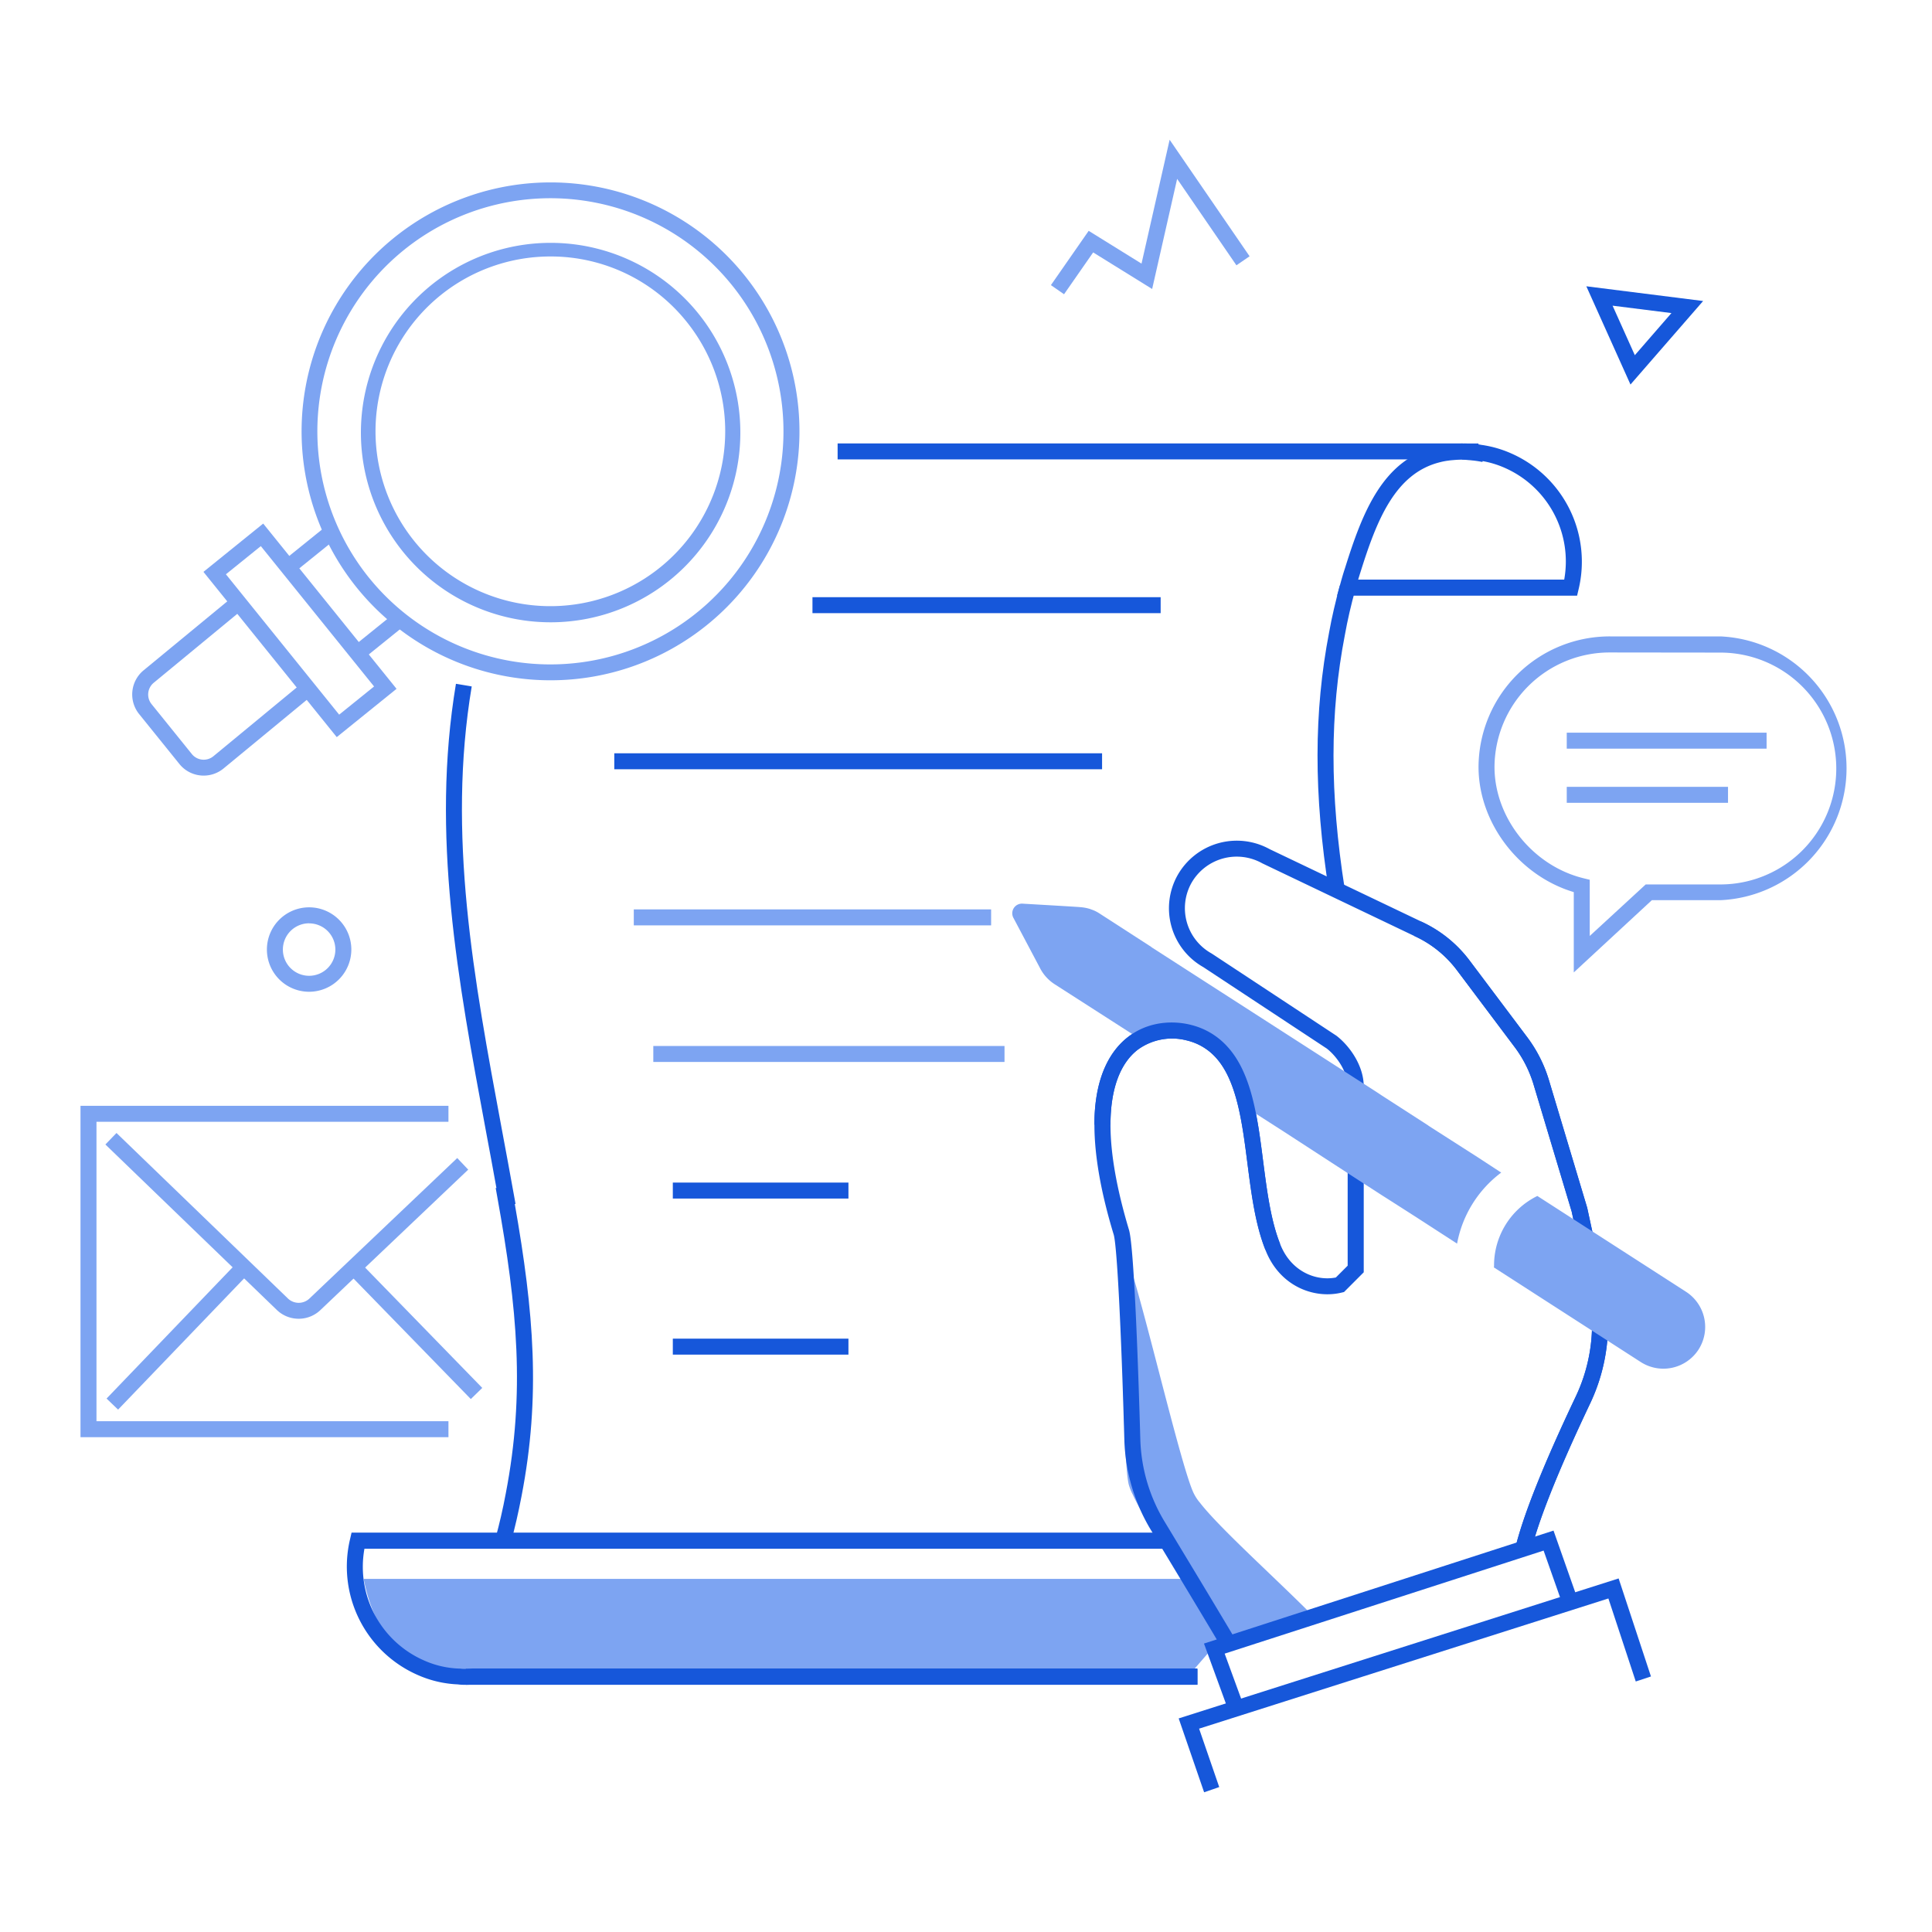 <svg id="Слой_1" data-name="Слой 1" xmlns="http://www.w3.org/2000/svg" viewBox="0 0 600 600"><defs><style>.cls-1{fill:#1657da;}.cls-2{fill:#7da4f2;}</style></defs><title>Монтажная область 1 копия 3</title><path class="cls-1" d="M506.36,119.42,492.65,88.91l36.27,4.57ZM500.8,94.93l6.91,15.38,11.37-13.08Z"/><polygon class="cls-2" points="330.45 91.38 326.37 88.55 338.1 71.69 354.51 81.87 363.24 43.4 388.07 79.59 383.98 82.39 365.57 55.55 357.81 89.75 339.49 78.39 330.45 91.38"/><path class="cls-2" d="M96,308a13.11,13.11,0,1,1,13.11-13.11A13.13,13.13,0,0,1,96,308Zm0-21.26a8.15,8.15,0,1,0,8.15,8.15A8.15,8.15,0,0,0,96,286.76Z"/><path class="cls-2" d="M92.76,409.55a9.77,9.77,0,0,1-6.76-2.7L32.73,355.43l3.45-3.57,53.25,51.41a4.84,4.84,0,0,0,6.67,0L142,359.64l3.41,3.6L99.51,406.85A9.76,9.76,0,0,1,92.76,409.55Z"/><rect class="cls-2" x="25.99" y="412.69" width="57.9" height="4.96" transform="translate(-282.57 167.23) rotate(-46.16)"/><rect class="cls-2" x="126.78" y="386.67" width="4.96" height="53.71" transform="translate(-251.81 207.37) rotate(-44.23)"/><polygon class="cls-2" points="139.27 446.33 25 446.33 25 343.42 139.27 343.42 139.27 348.38 29.96 348.38 29.96 441.37 139.27 441.37 139.27 446.33"/><rect class="cls-2" x="109.43" y="195" width="16.57" height="4.96" transform="translate(-97.94 117.8) rotate(-38.92)"/><rect class="cls-2" x="87.86" y="168.27" width="16.57" height="4.96" transform="translate(-85.9 98.21) rotate(-38.89)"/><path class="cls-2" d="M104.58,228.92,63.18,177.6l18.56-15,41.41,51.32ZM70.16,178.35l35.17,43.59,10.84-8.75L81,169.6Z"/><path class="cls-2" d="M63.26,240.87a9.65,9.65,0,0,1-7.54-3.6L43.2,221.75a9.71,9.71,0,0,1,1.45-13.62L72,185.59l3.16,3.83L47.79,212a4.74,4.74,0,0,0-.73,6.66l12.52,15.52a4.74,4.74,0,0,0,6.65.71l27.32-22.55,3.15,3.83L69.36,238.71A9.7,9.7,0,0,1,63.26,240.87Z"/><path class="cls-2" d="M171,211.27a77.31,77.31,0,1,1,48.49-17.12A77.24,77.24,0,0,1,171,211.27Zm-56.41-31.86A72.39,72.39,0,1,0,125.46,77.62a72.46,72.46,0,0,0-10.88,101.79ZM171,193.26a60.14,60.14,0,0,1-6.41-.35,58.92,58.92,0,1,1,6.41.35Zm-.16-113.61a54.3,54.3,0,1,0,42.33,20.19A54,54,0,0,0,170.86,79.65Z"/><path class="cls-2" d="M372.69,466.73a14,14,0,0,1-1.92-2.88c-4.2-8.33-17.86-68.62-21.52-75-.78-1.38-1.56-2.7-2.22-4.08,1.68,12.11,1.5,67.61,3.48,76.12a16.6,16.6,0,0,0,1.26,3.23c2.69,5.9,9.21,15.92,15.88,26.21H112.94c2.85,14.68,9.4,22.42,18.88,26.41a31.39,31.39,0,0,0,11.33,2.58,10.86,10.86,0,0,0,2,.12h.24c.78,0,1.56-.06,2.34-.12H370.05l9.19-10.62c.28.47.61,1,.88,1.45l27.21-8.75C395.4,489.44,378.68,474.46,372.69,466.73Z"/><rect class="cls-2" x="196.83" y="282.42" width="110.97" height="4.96"/><rect class="cls-1" x="252.32" y="185.46" width="108.13" height="4.96"/><rect class="cls-1" x="190.77" y="233.94" width="151.49" height="4.96"/><path class="cls-1" d="M379.8,512.4c-.2-.4-.46-.81-.71-1.21-5.39-9.08-14.76-24.61-21.68-36.06a57.28,57.28,0,0,1-8.23-27.87c-1-35.3-2.3-60.34-3.3-63.81-4-13.14-6-24.64-6-34.13,0-15.86,5.66-23.55,10.4-27.22,8-6.17,17-4.46,19.55-3.79a22.36,22.36,0,0,1,11.4,6.81c7.58,8.3,9.35,22.17,11.06,35.57,1.16,9,2.35,18.33,5.27,25.64,3.3,8.51,11.05,11.62,17.3,10.41l3.67-3.67V337.38c0-4.39-3.25-9.21-6.48-11.74L373.7,300.35a21,21,0,0,1-8-28.53,21.12,21.12,0,0,1,28.58-8.12l47.07,22.48a39.12,39.12,0,0,1,15.09,12.14l17.94,23.87A42.6,42.6,0,0,1,481,335.33l11.92,39.76,5.21,24.12a57.5,57.5,0,0,1-4.37,36.8c-10,21.06-16.2,36.69-18.48,46.46l-4.83-1.13c2.36-10.11,8.69-26.08,18.84-47.46a52.62,52.62,0,0,0,4-33.63l-5.19-24-11.84-39.47a37.28,37.28,0,0,0-5.85-11.58L452.45,301.3a34.26,34.26,0,0,0-13.22-10.62L392,268.11a16.18,16.18,0,0,0-22,6.13,16.08,16.08,0,0,0,6.2,21.83l.15.09,38.7,25.5c4.21,3.26,8.47,9.39,8.47,15.72v57.74l-6.12,6.13-.67.16c-8.45,2.09-19.32-1.81-23.75-13.26-3.15-7.87-4.38-17.51-5.58-26.83-1.61-12.64-3.28-25.71-9.82-32.88a17.56,17.56,0,0,0-9-5.32A18.06,18.06,0,0,0,353.34,326c-5.54,4.28-8.47,12.33-8.47,23.29,0,9,1.94,20,5.77,32.73,1.65,5.72,3,47.4,3.5,65.06a52.22,52.22,0,0,0,7.51,25.44c6.93,11.47,16.31,27,21.65,36,.33.53.67,1.07.94,1.61Z"/><path class="cls-1" d="M475.27,482.47l-4.83-1.13c2.36-10.11,8.69-26.08,18.84-47.46a52.62,52.62,0,0,0,4-33.63l-5.19-24-11.84-39.47a37.28,37.28,0,0,0-5.85-11.58L452.45,301.3a34.26,34.26,0,0,0-13.22-10.62l2-4.53a39.26,39.26,0,0,1,15.14,12.17l17.94,23.87A42.6,42.6,0,0,1,481,335.33l11.92,39.76,5.21,24.12a57.5,57.5,0,0,1-4.37,36.8C483.77,457.07,477.55,472.7,475.27,482.47Z"/><path class="cls-2" d="M527.5,419.11A13,13,0,0,1,509.56,423L463.93,393.6a2.29,2.29,0,0,0,.06-.67,24,24,0,0,1,13.45-21.51l46.18,29.76A13,13,0,0,1,527.5,419.11Z"/><path class="cls-1" d="M489.78,185H415.23l.87-3.14c.49-1.78,1-3.63,1.6-5.41,5.49-17.57,11.79-33.67,28.35-37.73a25.18,25.18,0,0,1,3.15-.6c.73-.11,1.59-.18,2.4-.24,1-.07,1.85-.14,2.71-.14h.24a13.84,13.84,0,0,1,2.25.13,34.28,34.28,0,0,1,12.2,2.8,36.75,36.75,0,0,1,21.23,42.41Zm-68-5h64a31.76,31.76,0,0,0-18.71-34.81,29.46,29.46,0,0,0-10.6-2.41l-.38,0a9.07,9.07,0,0,0-1.54-.08h-.24c-.73,0-1.45.06-2.18.12s-1.57.11-2.25.22a19.61,19.61,0,0,0-2.61.49c-14.09,3.45-19.79,18.24-24.84,34.4C422.22,178.59,422,179.3,421.79,180Z"/><path class="cls-1" d="M412.72,276.8c-4.76-30.12-4.73-55.72.07-80.54.84-4.7,2-9.57,3.32-14.44l4.78,1.33c-1.32,4.72-2.4,9.44-3.22,14-4.7,24.27-4.71,49.32-.06,78.86Z"/><rect class="cls-1" x="144.66" y="518.27" width="227.24" height="4.96"/><path class="cls-1" d="M158.63,479.13l-4.78-1.31c1.26-4.58,2.32-9.17,3.23-14.05,6-31.19,3.62-57.32-2.62-91.91l-.52-2.92h.23q-1.57-8.73-3.18-17.25c-8.85-47.53-17.21-92.42-9.39-139.33l4.9.82c-7.69,46,.6,90.51,9.36,137.6,1.24,6.65,2.5,13.37,3.72,20.2l.53,2.92h-.24c5.94,33.74,8.1,59.75,2.09,90.8C161,469.7,159.93,474.43,158.63,479.13Z"/><rect class="cls-1" x="260.13" y="137.71" width="194.18" height="4.96"/><path class="cls-1" d="M460.37,143.47a31.87,31.87,0,0,0-4-.56l-2.34-.2.13-4.86h2.52a19.94,19.94,0,0,1,4.93.82Z"/><path class="cls-1" d="M458.93,142.88l-2.59-.09c-.66-.06-1.37-.12-2-.12v-2.44h0v-2.5h4.82Z"/><path class="cls-1" d="M144.66,523.23h-.25a14,14,0,0,1-2.25-.13A34.12,34.12,0,0,1,130,520.3a36.75,36.75,0,0,1-21.26-42.41l.44-1.92H362.26v5H113.18a31.74,31.74,0,0,0,18.74,34.8,29.12,29.12,0,0,0,10.57,2.42l.37,0a8.24,8.24,0,0,0,1.55.09h.25c.72,0,1.44-.06,2.17-.12h225v5H147.12C146.3,523.17,145.48,523.23,144.66,523.23Z"/><rect class="cls-2" x="202.89" y="324.84" width="109.07" height="4.96"/><rect class="cls-1" x="208.95" y="367.26" width="54.54" height="4.96"/><rect class="cls-1" x="208.95" y="415.73" width="54.54" height="4.96"/><path class="cls-2" d="M458.79,359.31l-15.14-9.69c-.07-.06-.07-.12-.13-.12L428.8,340c0-.06-8.06-5.21-8.06-5.21s-63-40.54-63-40.54l-.3-.24-15.94-10.3a12.08,12.08,0,0,0-1.48-.83c-.41-.19-.83-.34-1.25-.49l-.28-.11a13.88,13.88,0,0,0-3.19-.57c0-.05-17.72-1.07-17.72-1.07a3,3,0,0,0-2.85,4.42L323,300.67l.05.11a13.07,13.07,0,0,0,4.42,4.84l26.48,17,.06.06s8.69-2.92,11.52-2.6c20.47,2.32,20.44,23,20.44,23.18l1.25.81,11.63,7.46L421,365.92l4.21,2.72,4.22,2.73c.12.06,10.54,6.73,10.54,6.73l12.54,8.12a35.64,35.64,0,0,1,13.7-22.06Z"/><path class="cls-1" d="M393,388.17c-3.16-7.89-4.39-17.53-5.59-26.85-1.61-12.64-3.28-25.71-9.82-32.88a17.56,17.56,0,0,0-9-5.32A18.06,18.06,0,0,0,353.34,326c-5.54,4.28-8.47,12.33-8.47,23.29h-5c0-15.86,5.66-23.55,10.4-27.22,8-6.17,17-4.46,19.55-3.79a22.36,22.36,0,0,1,11.4,6.81c7.58,8.3,9.35,22.17,11.06,35.57,1.16,9,2.35,18.33,5.27,25.64Z"/><polygon class="cls-1" points="382.27 533.32 373.91 510.42 482.46 475.34 490.49 498.15 485.81 499.8 479.38 481.55 380.33 513.55 386.94 531.62 382.27 533.32"/><polygon class="cls-1" points="373.95 556.61 366.05 533.67 502.68 490.2 512.72 520.64 508 522.2 499.5 496.42 372.39 536.85 378.64 554.99 373.95 556.61"/><path class="cls-2" d="M488.75,302V277.05c-17-5.08-29.58-21.47-29.58-38.92a40.74,40.74,0,0,1,40.88-40.49h34.22a41,41,0,0,1,0,81.92H513Zm11.3-99.37a35.76,35.76,0,0,0-35.92,35.52c0,15.88,11.9,30.76,27.69,34.61l1.89.46v17.45l17.38-16h23.18a36,36,0,0,0,0-72Z"/><rect class="cls-2" x="486.57" y="227.54" width="62.06" height="4.96"/><rect class="cls-2" x="486.57" y="244.36" width="50.08" height="4.96"/></svg>